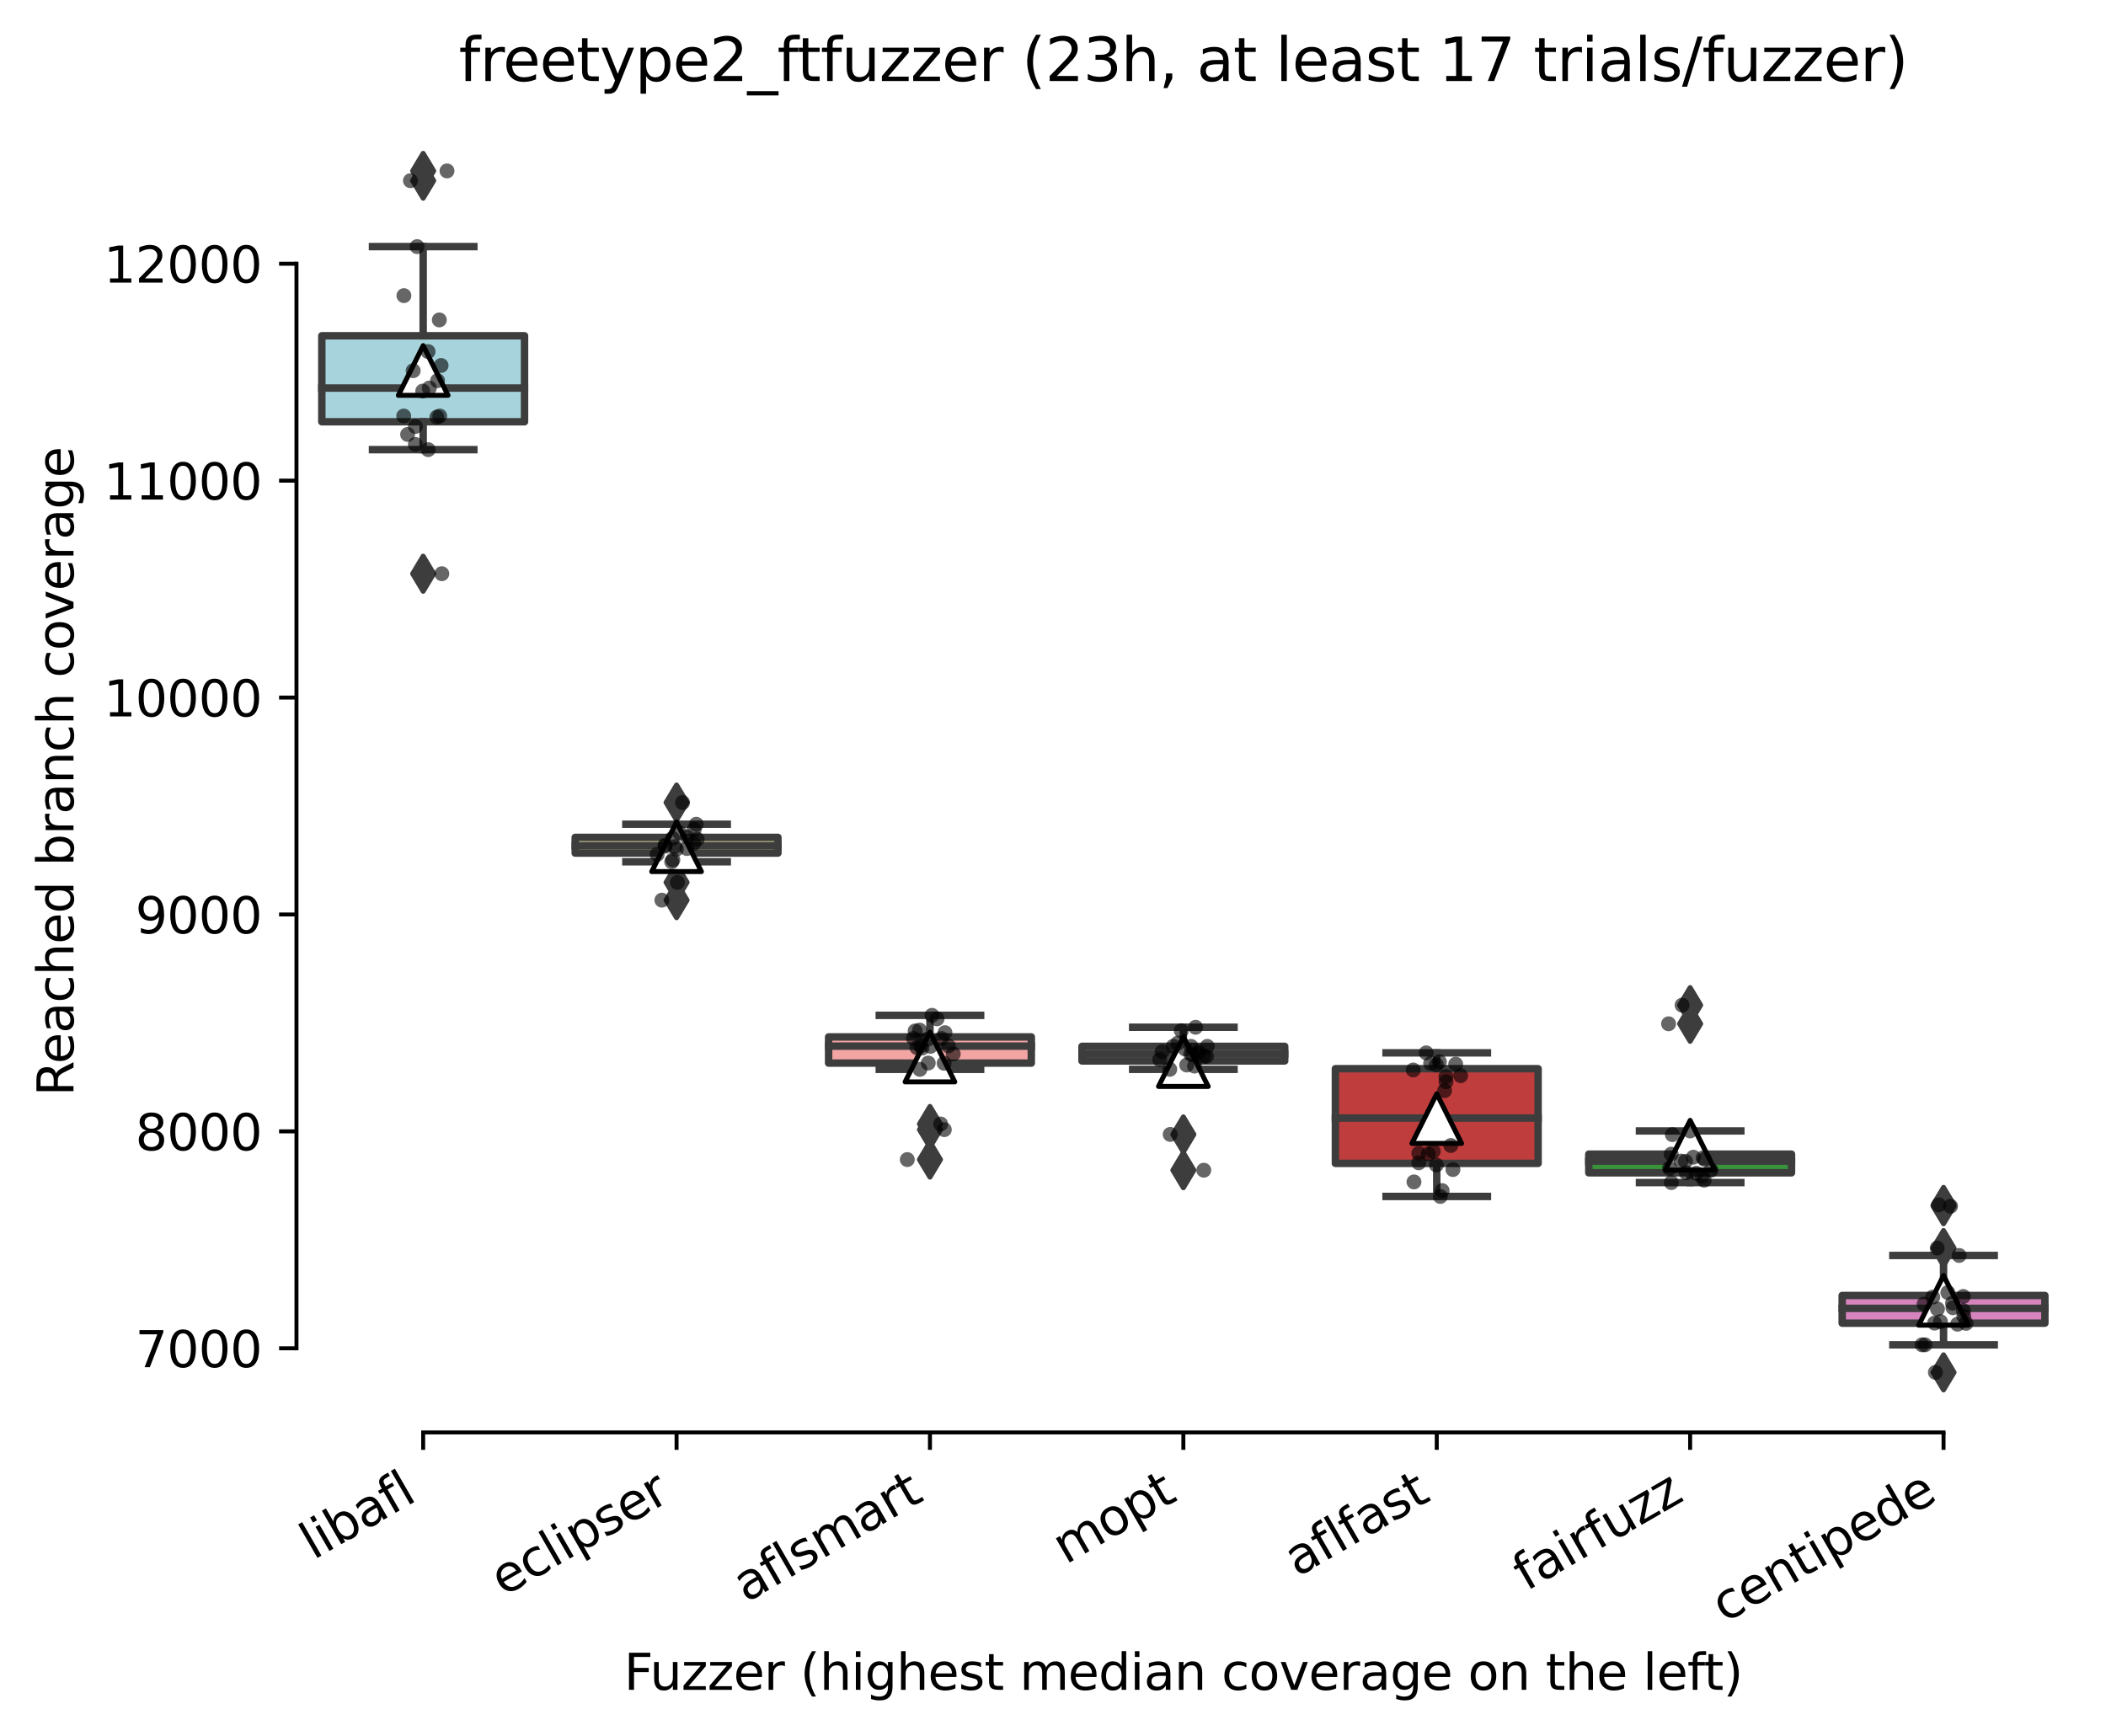 <?xml version="1.0" encoding="utf-8" standalone="no"?>
<!DOCTYPE svg PUBLIC "-//W3C//DTD SVG 1.1//EN"
  "http://www.w3.org/Graphics/SVG/1.1/DTD/svg11.dtd">
<svg xmlns:xlink="http://www.w3.org/1999/xlink" width="424.011pt" height="349.535pt" viewBox="0 0 424.011 349.535" xmlns="http://www.w3.org/2000/svg" version="1.1">
 <defs>
  <style type="text/css">*{stroke-linejoin: round; stroke-linecap: butt}</style>
 </defs>
 <g id="figure_1">
  <g id="patch_1">
   <path d="M 0 349.535 
L 424.011 349.535 
L 424.011 0 
L 0 0 
z
" style="fill: #ffffff"/>
  </g>
  <g id="axes_1">
   <g id="patch_2">
    <path d="M 59.691 288.43 
L 416.811 288.43 
L 416.811 22.318 
L 59.691 22.318 
z
" style="fill: #ffffff"/>
   </g>
   <g id="patch_3">
    <path d="M 64.792 84.925 
L 105.606 84.925 
L 105.606 67.608 
L 64.792 67.608 
L 64.792 84.925 
z
" clip-path="url(#p72fb7c4ae7)" style="fill: #a7d4dc; stroke: #3d3d3d; stroke-width: 1.5; stroke-linejoin: miter"/>
   </g>
   <g id="patch_4">
    <path d="M 115.809 171.774 
L 156.623 171.774 
L 156.623 168.608 
L 115.809 168.608 
L 115.809 171.774 
z
" clip-path="url(#p72fb7c4ae7)" style="fill: #d1d197; stroke: #3d3d3d; stroke-width: 1.5; stroke-linejoin: miter"/>
   </g>
   <g id="patch_5">
    <path d="M 166.827 214.063 
L 207.64 214.063 
L 207.64 208.79 
L 166.827 208.79 
L 166.827 214.063 
z
" clip-path="url(#p72fb7c4ae7)" style="fill: #f2a5a3; stroke: #3d3d3d; stroke-width: 1.5; stroke-linejoin: miter"/>
   </g>
   <g id="patch_6">
    <path d="M 217.844 213.627 
L 258.657 213.627 
L 258.657 210.689 
L 217.844 210.689 
L 217.844 213.627 
z
" clip-path="url(#p72fb7c4ae7)" style="fill: #bea09a; stroke: #3d3d3d; stroke-width: 1.5; stroke-linejoin: miter"/>
   </g>
   <g id="patch_7">
    <path d="M 268.861 234.253 
L 309.675 234.253 
L 309.675 215.188 
L 268.861 215.188 
L 268.861 234.253 
z
" clip-path="url(#p72fb7c4ae7)" style="fill: #c03d3e; stroke: #3d3d3d; stroke-width: 1.5; stroke-linejoin: miter"/>
   </g>
   <g id="patch_8">
    <path d="M 319.878 236.152 
L 360.692 236.152 
L 360.692 232.396 
L 319.878 232.396 
L 319.878 236.152 
z
" clip-path="url(#p72fb7c4ae7)" style="fill: #3a923a; stroke: #3d3d3d; stroke-width: 1.5; stroke-linejoin: miter"/>
   </g>
   <g id="patch_9">
    <path d="M 370.895 266.431 
L 411.709 266.431 
L 411.709 260.851 
L 370.895 260.851 
L 370.895 266.431 
z
" clip-path="url(#p72fb7c4ae7)" style="fill: #d684bd; stroke: #3d3d3d; stroke-width: 1.5; stroke-linejoin: miter"/>
   </g>
   <g id="matplotlib.axis_1">
    <g id="xtick_1">
     <g id="line2d_1">
      <defs>
       <path id="m380cf96ad0" d="M 0 0 
L 0 3.5 
" style="stroke: #000000; stroke-width: 0.8"/>
      </defs>
      <g>
       <use xlink:href="#m380cf96ad0" x="85.199" y="288.43" style="stroke: #000000; stroke-width: 0.8"/>
      </g>
     </g>
     <g id="text_1">
      <!-- libafl -->
      <g transform="translate(63.088 314.176) rotate(-30) scale(0.1 -0.1)">
       <defs>
        <path id="DejaVuSans-6c" d="M 603 4863 
L 1178 4863 
L 1178 0 
L 603 0 
L 603 4863 
z
" transform="scale(0.016)"/>
        <path id="DejaVuSans-69" d="M 603 3500 
L 1178 3500 
L 1178 0 
L 603 0 
L 603 3500 
z
M 603 4863 
L 1178 4863 
L 1178 4134 
L 603 4134 
L 603 4863 
z
" transform="scale(0.016)"/>
        <path id="DejaVuSans-62" d="M 3116 1747 
Q 3116 2381 2855 2742 
Q 2594 3103 2138 3103 
Q 1681 3103 1420 2742 
Q 1159 2381 1159 1747 
Q 1159 1113 1420 752 
Q 1681 391 2138 391 
Q 2594 391 2855 752 
Q 3116 1113 3116 1747 
z
M 1159 2969 
Q 1341 3281 1617 3432 
Q 1894 3584 2278 3584 
Q 2916 3584 3314 3078 
Q 3713 2572 3713 1747 
Q 3713 922 3314 415 
Q 2916 -91 2278 -91 
Q 1894 -91 1617 61 
Q 1341 213 1159 525 
L 1159 0 
L 581 0 
L 581 4863 
L 1159 4863 
L 1159 2969 
z
" transform="scale(0.016)"/>
        <path id="DejaVuSans-61" d="M 2194 1759 
Q 1497 1759 1228 1600 
Q 959 1441 959 1056 
Q 959 750 1161 570 
Q 1363 391 1709 391 
Q 2188 391 2477 730 
Q 2766 1069 2766 1631 
L 2766 1759 
L 2194 1759 
z
M 3341 1997 
L 3341 0 
L 2766 0 
L 2766 531 
Q 2569 213 2275 61 
Q 1981 -91 1556 -91 
Q 1019 -91 701 211 
Q 384 513 384 1019 
Q 384 1609 779 1909 
Q 1175 2209 1959 2209 
L 2766 2209 
L 2766 2266 
Q 2766 2663 2505 2880 
Q 2244 3097 1772 3097 
Q 1472 3097 1187 3025 
Q 903 2953 641 2809 
L 641 3341 
Q 956 3463 1253 3523 
Q 1550 3584 1831 3584 
Q 2591 3584 2966 3190 
Q 3341 2797 3341 1997 
z
" transform="scale(0.016)"/>
        <path id="DejaVuSans-66" d="M 2375 4863 
L 2375 4384 
L 1825 4384 
Q 1516 4384 1395 4259 
Q 1275 4134 1275 3809 
L 1275 3500 
L 2222 3500 
L 2222 3053 
L 1275 3053 
L 1275 0 
L 697 0 
L 697 3053 
L 147 3053 
L 147 3500 
L 697 3500 
L 697 3744 
Q 697 4328 969 4595 
Q 1241 4863 1831 4863 
L 2375 4863 
z
" transform="scale(0.016)"/>
       </defs>
       <use xlink:href="#DejaVuSans-6c"/>
       <use xlink:href="#DejaVuSans-69" x="27.783"/>
       <use xlink:href="#DejaVuSans-62" x="55.566"/>
       <use xlink:href="#DejaVuSans-61" x="119.043"/>
       <use xlink:href="#DejaVuSans-66" x="180.322"/>
       <use xlink:href="#DejaVuSans-6c" x="215.527"/>
      </g>
     </g>
    </g>
    <g id="xtick_2">
     <g id="line2d_2">
      <g>
       <use xlink:href="#m380cf96ad0" x="136.216" y="288.43" style="stroke: #000000; stroke-width: 0.8"/>
      </g>
     </g>
     <g id="text_2">
      <!-- eclipser -->
      <g transform="translate(101.376 321.525) rotate(-30) scale(0.1 -0.1)">
       <defs>
        <path id="DejaVuSans-65" d="M 3597 1894 
L 3597 1613 
L 953 1613 
Q 991 1019 1311 708 
Q 1631 397 2203 397 
Q 2534 397 2845 478 
Q 3156 559 3463 722 
L 3463 178 
Q 3153 47 2828 -22 
Q 2503 -91 2169 -91 
Q 1331 -91 842 396 
Q 353 884 353 1716 
Q 353 2575 817 3079 
Q 1281 3584 2069 3584 
Q 2775 3584 3186 3129 
Q 3597 2675 3597 1894 
z
M 3022 2063 
Q 3016 2534 2758 2815 
Q 2500 3097 2075 3097 
Q 1594 3097 1305 2825 
Q 1016 2553 972 2059 
L 3022 2063 
z
" transform="scale(0.016)"/>
        <path id="DejaVuSans-63" d="M 3122 3366 
L 3122 2828 
Q 2878 2963 2633 3030 
Q 2388 3097 2138 3097 
Q 1578 3097 1268 2742 
Q 959 2388 959 1747 
Q 959 1106 1268 751 
Q 1578 397 2138 397 
Q 2388 397 2633 464 
Q 2878 531 3122 666 
L 3122 134 
Q 2881 22 2623 -34 
Q 2366 -91 2075 -91 
Q 1284 -91 818 406 
Q 353 903 353 1747 
Q 353 2603 823 3093 
Q 1294 3584 2113 3584 
Q 2378 3584 2631 3529 
Q 2884 3475 3122 3366 
z
" transform="scale(0.016)"/>
        <path id="DejaVuSans-70" d="M 1159 525 
L 1159 -1331 
L 581 -1331 
L 581 3500 
L 1159 3500 
L 1159 2969 
Q 1341 3281 1617 3432 
Q 1894 3584 2278 3584 
Q 2916 3584 3314 3078 
Q 3713 2572 3713 1747 
Q 3713 922 3314 415 
Q 2916 -91 2278 -91 
Q 1894 -91 1617 61 
Q 1341 213 1159 525 
z
M 3116 1747 
Q 3116 2381 2855 2742 
Q 2594 3103 2138 3103 
Q 1681 3103 1420 2742 
Q 1159 2381 1159 1747 
Q 1159 1113 1420 752 
Q 1681 391 2138 391 
Q 2594 391 2855 752 
Q 3116 1113 3116 1747 
z
" transform="scale(0.016)"/>
        <path id="DejaVuSans-73" d="M 2834 3397 
L 2834 2853 
Q 2591 2978 2328 3040 
Q 2066 3103 1784 3103 
Q 1356 3103 1142 2972 
Q 928 2841 928 2578 
Q 928 2378 1081 2264 
Q 1234 2150 1697 2047 
L 1894 2003 
Q 2506 1872 2764 1633 
Q 3022 1394 3022 966 
Q 3022 478 2636 193 
Q 2250 -91 1575 -91 
Q 1294 -91 989 -36 
Q 684 19 347 128 
L 347 722 
Q 666 556 975 473 
Q 1284 391 1588 391 
Q 1994 391 2212 530 
Q 2431 669 2431 922 
Q 2431 1156 2273 1281 
Q 2116 1406 1581 1522 
L 1381 1569 
Q 847 1681 609 1914 
Q 372 2147 372 2553 
Q 372 3047 722 3315 
Q 1072 3584 1716 3584 
Q 2034 3584 2315 3537 
Q 2597 3491 2834 3397 
z
" transform="scale(0.016)"/>
        <path id="DejaVuSans-72" d="M 2631 2963 
Q 2534 3019 2420 3045 
Q 2306 3072 2169 3072 
Q 1681 3072 1420 2755 
Q 1159 2438 1159 1844 
L 1159 0 
L 581 0 
L 581 3500 
L 1159 3500 
L 1159 2956 
Q 1341 3275 1631 3429 
Q 1922 3584 2338 3584 
Q 2397 3584 2469 3576 
Q 2541 3569 2628 3553 
L 2631 2963 
z
" transform="scale(0.016)"/>
       </defs>
       <use xlink:href="#DejaVuSans-65"/>
       <use xlink:href="#DejaVuSans-63" x="61.523"/>
       <use xlink:href="#DejaVuSans-6c" x="116.504"/>
       <use xlink:href="#DejaVuSans-69" x="144.287"/>
       <use xlink:href="#DejaVuSans-70" x="172.07"/>
       <use xlink:href="#DejaVuSans-73" x="235.547"/>
       <use xlink:href="#DejaVuSans-65" x="287.646"/>
       <use xlink:href="#DejaVuSans-72" x="349.17"/>
      </g>
     </g>
    </g>
    <g id="xtick_3">
     <g id="line2d_3">
      <g>
       <use xlink:href="#m380cf96ad0" x="187.233" y="288.43" style="stroke: #000000; stroke-width: 0.8"/>
      </g>
     </g>
     <g id="text_3">
      <!-- aflsmart -->
      <g transform="translate(150.222 322.779) rotate(-30) scale(0.1 -0.1)">
       <defs>
        <path id="DejaVuSans-6d" d="M 3328 2828 
Q 3544 3216 3844 3400 
Q 4144 3584 4550 3584 
Q 5097 3584 5394 3201 
Q 5691 2819 5691 2113 
L 5691 0 
L 5113 0 
L 5113 2094 
Q 5113 2597 4934 2840 
Q 4756 3084 4391 3084 
Q 3944 3084 3684 2787 
Q 3425 2491 3425 1978 
L 3425 0 
L 2847 0 
L 2847 2094 
Q 2847 2600 2669 2842 
Q 2491 3084 2119 3084 
Q 1678 3084 1418 2786 
Q 1159 2488 1159 1978 
L 1159 0 
L 581 0 
L 581 3500 
L 1159 3500 
L 1159 2956 
Q 1356 3278 1631 3431 
Q 1906 3584 2284 3584 
Q 2666 3584 2933 3390 
Q 3200 3197 3328 2828 
z
" transform="scale(0.016)"/>
        <path id="DejaVuSans-74" d="M 1172 4494 
L 1172 3500 
L 2356 3500 
L 2356 3053 
L 1172 3053 
L 1172 1153 
Q 1172 725 1289 603 
Q 1406 481 1766 481 
L 2356 481 
L 2356 0 
L 1766 0 
Q 1100 0 847 248 
Q 594 497 594 1153 
L 594 3053 
L 172 3053 
L 172 3500 
L 594 3500 
L 594 4494 
L 1172 4494 
z
" transform="scale(0.016)"/>
       </defs>
       <use xlink:href="#DejaVuSans-61"/>
       <use xlink:href="#DejaVuSans-66" x="61.279"/>
       <use xlink:href="#DejaVuSans-6c" x="96.484"/>
       <use xlink:href="#DejaVuSans-73" x="124.268"/>
       <use xlink:href="#DejaVuSans-6d" x="176.367"/>
       <use xlink:href="#DejaVuSans-61" x="273.779"/>
       <use xlink:href="#DejaVuSans-72" x="335.059"/>
       <use xlink:href="#DejaVuSans-74" x="376.172"/>
      </g>
     </g>
    </g>
    <g id="xtick_4">
     <g id="line2d_4">
      <g>
       <use xlink:href="#m380cf96ad0" x="238.251" y="288.43" style="stroke: #000000; stroke-width: 0.8"/>
      </g>
     </g>
     <g id="text_4">
      <!-- mopt -->
      <g transform="translate(214.583 315.075) rotate(-30) scale(0.1 -0.1)">
       <defs>
        <path id="DejaVuSans-6f" d="M 1959 3097 
Q 1497 3097 1228 2736 
Q 959 2375 959 1747 
Q 959 1119 1226 758 
Q 1494 397 1959 397 
Q 2419 397 2687 759 
Q 2956 1122 2956 1747 
Q 2956 2369 2687 2733 
Q 2419 3097 1959 3097 
z
M 1959 3584 
Q 2709 3584 3137 3096 
Q 3566 2609 3566 1747 
Q 3566 888 3137 398 
Q 2709 -91 1959 -91 
Q 1206 -91 779 398 
Q 353 888 353 1747 
Q 353 2609 779 3096 
Q 1206 3584 1959 3584 
z
" transform="scale(0.016)"/>
       </defs>
       <use xlink:href="#DejaVuSans-6d"/>
       <use xlink:href="#DejaVuSans-6f" x="97.412"/>
       <use xlink:href="#DejaVuSans-70" x="158.594"/>
       <use xlink:href="#DejaVuSans-74" x="222.07"/>
      </g>
     </g>
    </g>
    <g id="xtick_5">
     <g id="line2d_5">
      <g>
       <use xlink:href="#m380cf96ad0" x="289.268" y="288.43" style="stroke: #000000; stroke-width: 0.8"/>
      </g>
     </g>
     <g id="text_5">
      <!-- aflfast -->
      <g transform="translate(261.204 317.613) rotate(-30) scale(0.1 -0.1)">
       <use xlink:href="#DejaVuSans-61"/>
       <use xlink:href="#DejaVuSans-66" x="61.279"/>
       <use xlink:href="#DejaVuSans-6c" x="96.484"/>
       <use xlink:href="#DejaVuSans-66" x="124.268"/>
       <use xlink:href="#DejaVuSans-61" x="159.473"/>
       <use xlink:href="#DejaVuSans-73" x="220.752"/>
       <use xlink:href="#DejaVuSans-74" x="272.852"/>
      </g>
     </g>
    </g>
    <g id="xtick_6">
     <g id="line2d_6">
      <g>
       <use xlink:href="#m380cf96ad0" x="340.285" y="288.43" style="stroke: #000000; stroke-width: 0.8"/>
      </g>
     </g>
     <g id="text_6">
      <!-- fairfuzz -->
      <g transform="translate(307.295 320.457) rotate(-30) scale(0.1 -0.1)">
       <defs>
        <path id="DejaVuSans-75" d="M 544 1381 
L 544 3500 
L 1119 3500 
L 1119 1403 
Q 1119 906 1312 657 
Q 1506 409 1894 409 
Q 2359 409 2629 706 
Q 2900 1003 2900 1516 
L 2900 3500 
L 3475 3500 
L 3475 0 
L 2900 0 
L 2900 538 
Q 2691 219 2414 64 
Q 2138 -91 1772 -91 
Q 1169 -91 856 284 
Q 544 659 544 1381 
z
M 1991 3584 
L 1991 3584 
z
" transform="scale(0.016)"/>
        <path id="DejaVuSans-7a" d="M 353 3500 
L 3084 3500 
L 3084 2975 
L 922 459 
L 3084 459 
L 3084 0 
L 275 0 
L 275 525 
L 2438 3041 
L 353 3041 
L 353 3500 
z
" transform="scale(0.016)"/>
       </defs>
       <use xlink:href="#DejaVuSans-66"/>
       <use xlink:href="#DejaVuSans-61" x="35.205"/>
       <use xlink:href="#DejaVuSans-69" x="96.484"/>
       <use xlink:href="#DejaVuSans-72" x="124.268"/>
       <use xlink:href="#DejaVuSans-66" x="165.381"/>
       <use xlink:href="#DejaVuSans-75" x="200.586"/>
       <use xlink:href="#DejaVuSans-7a" x="263.965"/>
       <use xlink:href="#DejaVuSans-7a" x="316.455"/>
      </g>
     </g>
    </g>
    <g id="xtick_7">
     <g id="line2d_7">
      <g>
       <use xlink:href="#m380cf96ad0" x="391.302" y="288.43" style="stroke: #000000; stroke-width: 0.8"/>
      </g>
     </g>
     <g id="text_7">
      <!-- centipede -->
      <g transform="translate(347.229 326.856) rotate(-30) scale(0.1 -0.1)">
       <defs>
        <path id="DejaVuSans-6e" d="M 3513 2113 
L 3513 0 
L 2938 0 
L 2938 2094 
Q 2938 2591 2744 2837 
Q 2550 3084 2163 3084 
Q 1697 3084 1428 2787 
Q 1159 2491 1159 1978 
L 1159 0 
L 581 0 
L 581 3500 
L 1159 3500 
L 1159 2956 
Q 1366 3272 1645 3428 
Q 1925 3584 2291 3584 
Q 2894 3584 3203 3211 
Q 3513 2838 3513 2113 
z
" transform="scale(0.016)"/>
        <path id="DejaVuSans-64" d="M 2906 2969 
L 2906 4863 
L 3481 4863 
L 3481 0 
L 2906 0 
L 2906 525 
Q 2725 213 2448 61 
Q 2172 -91 1784 -91 
Q 1150 -91 751 415 
Q 353 922 353 1747 
Q 353 2572 751 3078 
Q 1150 3584 1784 3584 
Q 2172 3584 2448 3432 
Q 2725 3281 2906 2969 
z
M 947 1747 
Q 947 1113 1208 752 
Q 1469 391 1925 391 
Q 2381 391 2643 752 
Q 2906 1113 2906 1747 
Q 2906 2381 2643 2742 
Q 2381 3103 1925 3103 
Q 1469 3103 1208 2742 
Q 947 2381 947 1747 
z
" transform="scale(0.016)"/>
       </defs>
       <use xlink:href="#DejaVuSans-63"/>
       <use xlink:href="#DejaVuSans-65" x="54.98"/>
       <use xlink:href="#DejaVuSans-6e" x="116.504"/>
       <use xlink:href="#DejaVuSans-74" x="179.883"/>
       <use xlink:href="#DejaVuSans-69" x="219.092"/>
       <use xlink:href="#DejaVuSans-70" x="246.875"/>
       <use xlink:href="#DejaVuSans-65" x="310.352"/>
       <use xlink:href="#DejaVuSans-64" x="371.875"/>
       <use xlink:href="#DejaVuSans-65" x="435.352"/>
      </g>
     </g>
    </g>
    <g id="text_8">
     <!-- Fuzzer (highest median coverage on the left) -->
     <g transform="translate(125.633 340.255) scale(0.1 -0.1)">
      <defs>
       <path id="DejaVuSans-46" d="M 628 4666 
L 3309 4666 
L 3309 4134 
L 1259 4134 
L 1259 2759 
L 3109 2759 
L 3109 2228 
L 1259 2228 
L 1259 0 
L 628 0 
L 628 4666 
z
" transform="scale(0.016)"/>
       <path id="DejaVuSans-20" transform="scale(0.016)"/>
       <path id="DejaVuSans-28" d="M 1984 4856 
Q 1566 4138 1362 3434 
Q 1159 2731 1159 2009 
Q 1159 1288 1364 580 
Q 1569 -128 1984 -844 
L 1484 -844 
Q 1016 -109 783 600 
Q 550 1309 550 2009 
Q 550 2706 781 3412 
Q 1013 4119 1484 4856 
L 1984 4856 
z
" transform="scale(0.016)"/>
       <path id="DejaVuSans-68" d="M 3513 2113 
L 3513 0 
L 2938 0 
L 2938 2094 
Q 2938 2591 2744 2837 
Q 2550 3084 2163 3084 
Q 1697 3084 1428 2787 
Q 1159 2491 1159 1978 
L 1159 0 
L 581 0 
L 581 4863 
L 1159 4863 
L 1159 2956 
Q 1366 3272 1645 3428 
Q 1925 3584 2291 3584 
Q 2894 3584 3203 3211 
Q 3513 2838 3513 2113 
z
" transform="scale(0.016)"/>
       <path id="DejaVuSans-67" d="M 2906 1791 
Q 2906 2416 2648 2759 
Q 2391 3103 1925 3103 
Q 1463 3103 1205 2759 
Q 947 2416 947 1791 
Q 947 1169 1205 825 
Q 1463 481 1925 481 
Q 2391 481 2648 825 
Q 2906 1169 2906 1791 
z
M 3481 434 
Q 3481 -459 3084 -895 
Q 2688 -1331 1869 -1331 
Q 1566 -1331 1297 -1286 
Q 1028 -1241 775 -1147 
L 775 -588 
Q 1028 -725 1275 -790 
Q 1522 -856 1778 -856 
Q 2344 -856 2625 -561 
Q 2906 -266 2906 331 
L 2906 616 
Q 2728 306 2450 153 
Q 2172 0 1784 0 
Q 1141 0 747 490 
Q 353 981 353 1791 
Q 353 2603 747 3093 
Q 1141 3584 1784 3584 
Q 2172 3584 2450 3431 
Q 2728 3278 2906 2969 
L 2906 3500 
L 3481 3500 
L 3481 434 
z
" transform="scale(0.016)"/>
       <path id="DejaVuSans-76" d="M 191 3500 
L 800 3500 
L 1894 563 
L 2988 3500 
L 3597 3500 
L 2284 0 
L 1503 0 
L 191 3500 
z
" transform="scale(0.016)"/>
       <path id="DejaVuSans-29" d="M 513 4856 
L 1013 4856 
Q 1481 4119 1714 3412 
Q 1947 2706 1947 2009 
Q 1947 1309 1714 600 
Q 1481 -109 1013 -844 
L 513 -844 
Q 928 -128 1133 580 
Q 1338 1288 1338 2009 
Q 1338 2731 1133 3434 
Q 928 4138 513 4856 
z
" transform="scale(0.016)"/>
      </defs>
      <use xlink:href="#DejaVuSans-46"/>
      <use xlink:href="#DejaVuSans-75" x="52.02"/>
      <use xlink:href="#DejaVuSans-7a" x="115.398"/>
      <use xlink:href="#DejaVuSans-7a" x="167.889"/>
      <use xlink:href="#DejaVuSans-65" x="220.379"/>
      <use xlink:href="#DejaVuSans-72" x="281.902"/>
      <use xlink:href="#DejaVuSans-20" x="323.016"/>
      <use xlink:href="#DejaVuSans-28" x="354.803"/>
      <use xlink:href="#DejaVuSans-68" x="393.816"/>
      <use xlink:href="#DejaVuSans-69" x="457.195"/>
      <use xlink:href="#DejaVuSans-67" x="484.979"/>
      <use xlink:href="#DejaVuSans-68" x="548.455"/>
      <use xlink:href="#DejaVuSans-65" x="611.834"/>
      <use xlink:href="#DejaVuSans-73" x="673.357"/>
      <use xlink:href="#DejaVuSans-74" x="725.457"/>
      <use xlink:href="#DejaVuSans-20" x="764.666"/>
      <use xlink:href="#DejaVuSans-6d" x="796.453"/>
      <use xlink:href="#DejaVuSans-65" x="893.865"/>
      <use xlink:href="#DejaVuSans-64" x="955.389"/>
      <use xlink:href="#DejaVuSans-69" x="1018.865"/>
      <use xlink:href="#DejaVuSans-61" x="1046.648"/>
      <use xlink:href="#DejaVuSans-6e" x="1107.928"/>
      <use xlink:href="#DejaVuSans-20" x="1171.307"/>
      <use xlink:href="#DejaVuSans-63" x="1203.094"/>
      <use xlink:href="#DejaVuSans-6f" x="1258.074"/>
      <use xlink:href="#DejaVuSans-76" x="1319.256"/>
      <use xlink:href="#DejaVuSans-65" x="1378.436"/>
      <use xlink:href="#DejaVuSans-72" x="1439.959"/>
      <use xlink:href="#DejaVuSans-61" x="1481.072"/>
      <use xlink:href="#DejaVuSans-67" x="1542.352"/>
      <use xlink:href="#DejaVuSans-65" x="1605.828"/>
      <use xlink:href="#DejaVuSans-20" x="1667.352"/>
      <use xlink:href="#DejaVuSans-6f" x="1699.139"/>
      <use xlink:href="#DejaVuSans-6e" x="1760.32"/>
      <use xlink:href="#DejaVuSans-20" x="1823.699"/>
      <use xlink:href="#DejaVuSans-74" x="1855.486"/>
      <use xlink:href="#DejaVuSans-68" x="1894.695"/>
      <use xlink:href="#DejaVuSans-65" x="1958.074"/>
      <use xlink:href="#DejaVuSans-20" x="2019.598"/>
      <use xlink:href="#DejaVuSans-6c" x="2051.385"/>
      <use xlink:href="#DejaVuSans-65" x="2079.168"/>
      <use xlink:href="#DejaVuSans-66" x="2140.691"/>
      <use xlink:href="#DejaVuSans-74" x="2174.146"/>
      <use xlink:href="#DejaVuSans-29" x="2213.355"/>
     </g>
    </g>
   </g>
   <g id="matplotlib.axis_2">
    <g id="ytick_1">
     <g id="line2d_8">
      <defs>
       <path id="ma3384480d9" d="M 0 0 
L -3.5 0 
" style="stroke: #000000; stroke-width: 0.8"/>
      </defs>
      <g>
       <use xlink:href="#ma3384480d9" x="59.691" y="271.486" style="stroke: #000000; stroke-width: 0.8"/>
      </g>
     </g>
     <g id="text_9">
      <!-- 7000 -->
      <g transform="translate(27.241 275.285) scale(0.1 -0.1)">
       <defs>
        <path id="DejaVuSans-37" d="M 525 4666 
L 3525 4666 
L 3525 4397 
L 1831 0 
L 1172 0 
L 2766 4134 
L 525 4134 
L 525 4666 
z
" transform="scale(0.016)"/>
        <path id="DejaVuSans-30" d="M 2034 4250 
Q 1547 4250 1301 3770 
Q 1056 3291 1056 2328 
Q 1056 1369 1301 889 
Q 1547 409 2034 409 
Q 2525 409 2770 889 
Q 3016 1369 3016 2328 
Q 3016 3291 2770 3770 
Q 2525 4250 2034 4250 
z
M 2034 4750 
Q 2819 4750 3233 4129 
Q 3647 3509 3647 2328 
Q 3647 1150 3233 529 
Q 2819 -91 2034 -91 
Q 1250 -91 836 529 
Q 422 1150 422 2328 
Q 422 3509 836 4129 
Q 1250 4750 2034 4750 
z
" transform="scale(0.016)"/>
       </defs>
       <use xlink:href="#DejaVuSans-37"/>
       <use xlink:href="#DejaVuSans-30" x="63.623"/>
       <use xlink:href="#DejaVuSans-30" x="127.246"/>
       <use xlink:href="#DejaVuSans-30" x="190.869"/>
      </g>
     </g>
    </g>
    <g id="ytick_2">
     <g id="line2d_9">
      <g>
       <use xlink:href="#ma3384480d9" x="59.691" y="227.81" style="stroke: #000000; stroke-width: 0.8"/>
      </g>
     </g>
     <g id="text_10">
      <!-- 8000 -->
      <g transform="translate(27.241 231.61) scale(0.1 -0.1)">
       <defs>
        <path id="DejaVuSans-38" d="M 2034 2216 
Q 1584 2216 1326 1975 
Q 1069 1734 1069 1313 
Q 1069 891 1326 650 
Q 1584 409 2034 409 
Q 2484 409 2743 651 
Q 3003 894 3003 1313 
Q 3003 1734 2745 1975 
Q 2488 2216 2034 2216 
z
M 1403 2484 
Q 997 2584 770 2862 
Q 544 3141 544 3541 
Q 544 4100 942 4425 
Q 1341 4750 2034 4750 
Q 2731 4750 3128 4425 
Q 3525 4100 3525 3541 
Q 3525 3141 3298 2862 
Q 3072 2584 2669 2484 
Q 3125 2378 3379 2068 
Q 3634 1759 3634 1313 
Q 3634 634 3220 271 
Q 2806 -91 2034 -91 
Q 1263 -91 848 271 
Q 434 634 434 1313 
Q 434 1759 690 2068 
Q 947 2378 1403 2484 
z
M 1172 3481 
Q 1172 3119 1398 2916 
Q 1625 2713 2034 2713 
Q 2441 2713 2670 2916 
Q 2900 3119 2900 3481 
Q 2900 3844 2670 4047 
Q 2441 4250 2034 4250 
Q 1625 4250 1398 4047 
Q 1172 3844 1172 3481 
z
" transform="scale(0.016)"/>
       </defs>
       <use xlink:href="#DejaVuSans-38"/>
       <use xlink:href="#DejaVuSans-30" x="63.623"/>
       <use xlink:href="#DejaVuSans-30" x="127.246"/>
       <use xlink:href="#DejaVuSans-30" x="190.869"/>
      </g>
     </g>
    </g>
    <g id="ytick_3">
     <g id="line2d_10">
      <g>
       <use xlink:href="#ma3384480d9" x="59.691" y="184.135" style="stroke: #000000; stroke-width: 0.8"/>
      </g>
     </g>
     <g id="text_11">
      <!-- 9000 -->
      <g transform="translate(27.241 187.934) scale(0.1 -0.1)">
       <defs>
        <path id="DejaVuSans-39" d="M 703 97 
L 703 672 
Q 941 559 1184 500 
Q 1428 441 1663 441 
Q 2288 441 2617 861 
Q 2947 1281 2994 2138 
Q 2813 1869 2534 1725 
Q 2256 1581 1919 1581 
Q 1219 1581 811 2004 
Q 403 2428 403 3163 
Q 403 3881 828 4315 
Q 1253 4750 1959 4750 
Q 2769 4750 3195 4129 
Q 3622 3509 3622 2328 
Q 3622 1225 3098 567 
Q 2575 -91 1691 -91 
Q 1453 -91 1209 -44 
Q 966 3 703 97 
z
M 1959 2075 
Q 2384 2075 2632 2365 
Q 2881 2656 2881 3163 
Q 2881 3666 2632 3958 
Q 2384 4250 1959 4250 
Q 1534 4250 1286 3958 
Q 1038 3666 1038 3163 
Q 1038 2656 1286 2365 
Q 1534 2075 1959 2075 
z
" transform="scale(0.016)"/>
       </defs>
       <use xlink:href="#DejaVuSans-39"/>
       <use xlink:href="#DejaVuSans-30" x="63.623"/>
       <use xlink:href="#DejaVuSans-30" x="127.246"/>
       <use xlink:href="#DejaVuSans-30" x="190.869"/>
      </g>
     </g>
    </g>
    <g id="ytick_4">
     <g id="line2d_11">
      <g>
       <use xlink:href="#ma3384480d9" x="59.691" y="140.459" style="stroke: #000000; stroke-width: 0.8"/>
      </g>
     </g>
     <g id="text_12">
      <!-- 10000 -->
      <g transform="translate(20.878 144.258) scale(0.1 -0.1)">
       <defs>
        <path id="DejaVuSans-31" d="M 794 531 
L 1825 531 
L 1825 4091 
L 703 3866 
L 703 4441 
L 1819 4666 
L 2450 4666 
L 2450 531 
L 3481 531 
L 3481 0 
L 794 0 
L 794 531 
z
" transform="scale(0.016)"/>
       </defs>
       <use xlink:href="#DejaVuSans-31"/>
       <use xlink:href="#DejaVuSans-30" x="63.623"/>
       <use xlink:href="#DejaVuSans-30" x="127.246"/>
       <use xlink:href="#DejaVuSans-30" x="190.869"/>
       <use xlink:href="#DejaVuSans-30" x="254.492"/>
      </g>
     </g>
    </g>
    <g id="ytick_5">
     <g id="line2d_12">
      <g>
       <use xlink:href="#ma3384480d9" x="59.691" y="96.783" style="stroke: #000000; stroke-width: 0.8"/>
      </g>
     </g>
     <g id="text_13">
      <!-- 11000 -->
      <g transform="translate(20.878 100.582) scale(0.1 -0.1)">
       <use xlink:href="#DejaVuSans-31"/>
       <use xlink:href="#DejaVuSans-31" x="63.623"/>
       <use xlink:href="#DejaVuSans-30" x="127.246"/>
       <use xlink:href="#DejaVuSans-30" x="190.869"/>
       <use xlink:href="#DejaVuSans-30" x="254.492"/>
      </g>
     </g>
    </g>
    <g id="ytick_6">
     <g id="line2d_13">
      <g>
       <use xlink:href="#ma3384480d9" x="59.691" y="53.107" style="stroke: #000000; stroke-width: 0.8"/>
      </g>
     </g>
     <g id="text_14">
      <!-- 12000 -->
      <g transform="translate(20.878 56.907) scale(0.1 -0.1)">
       <defs>
        <path id="DejaVuSans-32" d="M 1228 531 
L 3431 531 
L 3431 0 
L 469 0 
L 469 531 
Q 828 903 1448 1529 
Q 2069 2156 2228 2338 
Q 2531 2678 2651 2914 
Q 2772 3150 2772 3378 
Q 2772 3750 2511 3984 
Q 2250 4219 1831 4219 
Q 1534 4219 1204 4116 
Q 875 4013 500 3803 
L 500 4441 
Q 881 4594 1212 4672 
Q 1544 4750 1819 4750 
Q 2544 4750 2975 4387 
Q 3406 4025 3406 3419 
Q 3406 3131 3298 2873 
Q 3191 2616 2906 2266 
Q 2828 2175 2409 1742 
Q 1991 1309 1228 531 
z
" transform="scale(0.016)"/>
       </defs>
       <use xlink:href="#DejaVuSans-31"/>
       <use xlink:href="#DejaVuSans-32" x="63.623"/>
       <use xlink:href="#DejaVuSans-30" x="127.246"/>
       <use xlink:href="#DejaVuSans-30" x="190.869"/>
       <use xlink:href="#DejaVuSans-30" x="254.492"/>
      </g>
     </g>
    </g>
    <g id="text_15">
     <!-- Reached branch coverage -->
     <g transform="translate(14.798 220.706) rotate(-90) scale(0.1 -0.1)">
      <defs>
       <path id="DejaVuSans-52" d="M 2841 2188 
Q 3044 2119 3236 1894 
Q 3428 1669 3622 1275 
L 4263 0 
L 3584 0 
L 2988 1197 
Q 2756 1666 2539 1819 
Q 2322 1972 1947 1972 
L 1259 1972 
L 1259 0 
L 628 0 
L 628 4666 
L 2053 4666 
Q 2853 4666 3247 4331 
Q 3641 3997 3641 3322 
Q 3641 2881 3436 2590 
Q 3231 2300 2841 2188 
z
M 1259 4147 
L 1259 2491 
L 2053 2491 
Q 2509 2491 2742 2702 
Q 2975 2913 2975 3322 
Q 2975 3731 2742 3939 
Q 2509 4147 2053 4147 
L 1259 4147 
z
" transform="scale(0.016)"/>
      </defs>
      <use xlink:href="#DejaVuSans-52"/>
      <use xlink:href="#DejaVuSans-65" x="64.982"/>
      <use xlink:href="#DejaVuSans-61" x="126.506"/>
      <use xlink:href="#DejaVuSans-63" x="187.785"/>
      <use xlink:href="#DejaVuSans-68" x="242.766"/>
      <use xlink:href="#DejaVuSans-65" x="306.145"/>
      <use xlink:href="#DejaVuSans-64" x="367.668"/>
      <use xlink:href="#DejaVuSans-20" x="431.145"/>
      <use xlink:href="#DejaVuSans-62" x="462.932"/>
      <use xlink:href="#DejaVuSans-72" x="526.408"/>
      <use xlink:href="#DejaVuSans-61" x="567.521"/>
      <use xlink:href="#DejaVuSans-6e" x="628.801"/>
      <use xlink:href="#DejaVuSans-63" x="692.18"/>
      <use xlink:href="#DejaVuSans-68" x="747.16"/>
      <use xlink:href="#DejaVuSans-20" x="810.539"/>
      <use xlink:href="#DejaVuSans-63" x="842.326"/>
      <use xlink:href="#DejaVuSans-6f" x="897.307"/>
      <use xlink:href="#DejaVuSans-76" x="958.488"/>
      <use xlink:href="#DejaVuSans-65" x="1017.668"/>
      <use xlink:href="#DejaVuSans-72" x="1079.191"/>
      <use xlink:href="#DejaVuSans-61" x="1120.305"/>
      <use xlink:href="#DejaVuSans-67" x="1181.584"/>
      <use xlink:href="#DejaVuSans-65" x="1245.061"/>
     </g>
    </g>
   </g>
   <g id="line2d_14">
    <path d="M 85.199 84.925 
L 85.199 90.537 
" clip-path="url(#p72fb7c4ae7)" style="fill: none; stroke: #3d3d3d; stroke-width: 1.5; stroke-linecap: square"/>
   </g>
   <g id="line2d_15">
    <path d="M 85.199 67.608 
L 85.199 49.657 
" clip-path="url(#p72fb7c4ae7)" style="fill: none; stroke: #3d3d3d; stroke-width: 1.5; stroke-linecap: square"/>
   </g>
   <g id="line2d_16">
    <path d="M 74.996 90.537 
L 95.403 90.537 
" clip-path="url(#p72fb7c4ae7)" style="fill: none; stroke: #3d3d3d; stroke-width: 1.5; stroke-linecap: square"/>
   </g>
   <g id="line2d_17">
    <path d="M 74.996 49.657 
L 95.403 49.657 
" clip-path="url(#p72fb7c4ae7)" style="fill: none; stroke: #3d3d3d; stroke-width: 1.5; stroke-linecap: square"/>
   </g>
   <g id="line2d_18">
    <defs>
     <path id="mc79370a22c" d="M -0 3.536 
L 2.121 0 
L -0 -3.536 
L -2.121 -0 
z
" style="stroke: #3d3d3d; stroke-linejoin: miter"/>
    </defs>
    <g clip-path="url(#p72fb7c4ae7)">
     <use xlink:href="#mc79370a22c" x="85.199" y="115.52" style="fill: #3d3d3d; stroke: #3d3d3d; stroke-linejoin: miter"/>
     <use xlink:href="#mc79370a22c" x="85.199" y="36.38" style="fill: #3d3d3d; stroke: #3d3d3d; stroke-linejoin: miter"/>
     <use xlink:href="#mc79370a22c" x="85.199" y="34.414" style="fill: #3d3d3d; stroke: #3d3d3d; stroke-linejoin: miter"/>
    </g>
   </g>
   <g id="line2d_19">
    <path d="M 136.216 171.774 
L 136.216 173.521 
" clip-path="url(#p72fb7c4ae7)" style="fill: none; stroke: #3d3d3d; stroke-width: 1.5; stroke-linecap: square"/>
   </g>
   <g id="line2d_20">
    <path d="M 136.216 168.608 
L 136.216 165.965 
" clip-path="url(#p72fb7c4ae7)" style="fill: none; stroke: #3d3d3d; stroke-width: 1.5; stroke-linecap: square"/>
   </g>
   <g id="line2d_21">
    <path d="M 126.013 173.521 
L 146.42 173.521 
" clip-path="url(#p72fb7c4ae7)" style="fill: none; stroke: #3d3d3d; stroke-width: 1.5; stroke-linecap: square"/>
   </g>
   <g id="line2d_22">
    <path d="M 126.013 165.965 
L 146.42 165.965 
" clip-path="url(#p72fb7c4ae7)" style="fill: none; stroke: #3d3d3d; stroke-width: 1.5; stroke-linecap: square"/>
   </g>
   <g id="line2d_23">
    <g clip-path="url(#p72fb7c4ae7)">
     <use xlink:href="#mc79370a22c" x="136.216" y="181.252" style="fill: #3d3d3d; stroke: #3d3d3d; stroke-linejoin: miter"/>
     <use xlink:href="#mc79370a22c" x="136.216" y="177.671" style="fill: #3d3d3d; stroke: #3d3d3d; stroke-linejoin: miter"/>
     <use xlink:href="#mc79370a22c" x="136.216" y="161.598" style="fill: #3d3d3d; stroke: #3d3d3d; stroke-linejoin: miter"/>
    </g>
   </g>
   <g id="line2d_24">
    <path d="M 187.233 214.063 
L 187.233 215.319 
" clip-path="url(#p72fb7c4ae7)" style="fill: none; stroke: #3d3d3d; stroke-width: 1.5; stroke-linecap: square"/>
   </g>
   <g id="line2d_25">
    <path d="M 187.233 208.79 
L 187.233 204.444 
" clip-path="url(#p72fb7c4ae7)" style="fill: none; stroke: #3d3d3d; stroke-width: 1.5; stroke-linecap: square"/>
   </g>
   <g id="line2d_26">
    <path d="M 177.03 215.319 
L 197.437 215.319 
" clip-path="url(#p72fb7c4ae7)" style="fill: none; stroke: #3d3d3d; stroke-width: 1.5; stroke-linecap: square"/>
   </g>
   <g id="line2d_27">
    <path d="M 177.03 204.444 
L 197.437 204.444 
" clip-path="url(#p72fb7c4ae7)" style="fill: none; stroke: #3d3d3d; stroke-width: 1.5; stroke-linecap: square"/>
   </g>
   <g id="line2d_28">
    <g clip-path="url(#p72fb7c4ae7)">
     <use xlink:href="#mc79370a22c" x="187.233" y="226.325" style="fill: #3d3d3d; stroke: #3d3d3d; stroke-linejoin: miter"/>
     <use xlink:href="#mc79370a22c" x="187.233" y="227.461" style="fill: #3d3d3d; stroke: #3d3d3d; stroke-linejoin: miter"/>
     <use xlink:href="#mc79370a22c" x="187.233" y="233.488" style="fill: #3d3d3d; stroke: #3d3d3d; stroke-linejoin: miter"/>
    </g>
   </g>
   <g id="line2d_29">
    <path d="M 238.251 213.627 
L 238.251 215.319 
" clip-path="url(#p72fb7c4ae7)" style="fill: none; stroke: #3d3d3d; stroke-width: 1.5; stroke-linecap: square"/>
   </g>
   <g id="line2d_30">
    <path d="M 238.251 210.689 
L 238.251 206.846 
" clip-path="url(#p72fb7c4ae7)" style="fill: none; stroke: #3d3d3d; stroke-width: 1.5; stroke-linecap: square"/>
   </g>
   <g id="line2d_31">
    <path d="M 228.047 215.319 
L 248.454 215.319 
" clip-path="url(#p72fb7c4ae7)" style="fill: none; stroke: #3d3d3d; stroke-width: 1.5; stroke-linecap: square"/>
   </g>
   <g id="line2d_32">
    <path d="M 228.047 206.846 
L 248.454 206.846 
" clip-path="url(#p72fb7c4ae7)" style="fill: none; stroke: #3d3d3d; stroke-width: 1.5; stroke-linecap: square"/>
   </g>
   <g id="line2d_33">
    <g clip-path="url(#p72fb7c4ae7)">
     <use xlink:href="#mc79370a22c" x="238.251" y="235.628" style="fill: #3d3d3d; stroke: #3d3d3d; stroke-linejoin: miter"/>
     <use xlink:href="#mc79370a22c" x="238.251" y="228.422" style="fill: #3d3d3d; stroke: #3d3d3d; stroke-linejoin: miter"/>
    </g>
   </g>
   <g id="line2d_34">
    <path d="M 289.268 234.253 
L 289.268 240.913 
" clip-path="url(#p72fb7c4ae7)" style="fill: none; stroke: #3d3d3d; stroke-width: 1.5; stroke-linecap: square"/>
   </g>
   <g id="line2d_35">
    <path d="M 289.268 215.188 
L 289.268 212 
" clip-path="url(#p72fb7c4ae7)" style="fill: none; stroke: #3d3d3d; stroke-width: 1.5; stroke-linecap: square"/>
   </g>
   <g id="line2d_36">
    <path d="M 279.064 240.913 
L 299.471 240.913 
" clip-path="url(#p72fb7c4ae7)" style="fill: none; stroke: #3d3d3d; stroke-width: 1.5; stroke-linecap: square"/>
   </g>
   <g id="line2d_37">
    <path d="M 279.064 212 
L 299.471 212 
" clip-path="url(#p72fb7c4ae7)" style="fill: none; stroke: #3d3d3d; stroke-width: 1.5; stroke-linecap: square"/>
   </g>
   <g id="line2d_38"/>
   <g id="line2d_39">
    <path d="M 340.285 236.152 
L 340.285 238.118 
" clip-path="url(#p72fb7c4ae7)" style="fill: none; stroke: #3d3d3d; stroke-width: 1.5; stroke-linecap: square"/>
   </g>
   <g id="line2d_40">
    <path d="M 340.285 232.396 
L 340.285 227.723 
" clip-path="url(#p72fb7c4ae7)" style="fill: none; stroke: #3d3d3d; stroke-width: 1.5; stroke-linecap: square"/>
   </g>
   <g id="line2d_41">
    <path d="M 330.081 238.118 
L 350.488 238.118 
" clip-path="url(#p72fb7c4ae7)" style="fill: none; stroke: #3d3d3d; stroke-width: 1.5; stroke-linecap: square"/>
   </g>
   <g id="line2d_42">
    <path d="M 330.081 227.723 
L 350.488 227.723 
" clip-path="url(#p72fb7c4ae7)" style="fill: none; stroke: #3d3d3d; stroke-width: 1.5; stroke-linecap: square"/>
   </g>
   <g id="line2d_43">
    <g clip-path="url(#p72fb7c4ae7)">
     <use xlink:href="#mc79370a22c" x="340.285" y="206.147" style="fill: #3d3d3d; stroke: #3d3d3d; stroke-linejoin: miter"/>
     <use xlink:href="#mc79370a22c" x="340.285" y="202.391" style="fill: #3d3d3d; stroke: #3d3d3d; stroke-linejoin: miter"/>
    </g>
   </g>
   <g id="line2d_44">
    <path d="M 391.302 266.431 
L 391.302 270.787 
" clip-path="url(#p72fb7c4ae7)" style="fill: none; stroke: #3d3d3d; stroke-width: 1.5; stroke-linecap: square"/>
   </g>
   <g id="line2d_45">
    <path d="M 391.302 260.851 
L 391.302 252.793 
" clip-path="url(#p72fb7c4ae7)" style="fill: none; stroke: #3d3d3d; stroke-width: 1.5; stroke-linecap: square"/>
   </g>
   <g id="line2d_46">
    <path d="M 381.099 270.787 
L 401.505 270.787 
" clip-path="url(#p72fb7c4ae7)" style="fill: none; stroke: #3d3d3d; stroke-width: 1.5; stroke-linecap: square"/>
   </g>
   <g id="line2d_47">
    <path d="M 381.099 252.793 
L 401.505 252.793 
" clip-path="url(#p72fb7c4ae7)" style="fill: none; stroke: #3d3d3d; stroke-width: 1.5; stroke-linecap: square"/>
   </g>
   <g id="line2d_48">
    <g clip-path="url(#p72fb7c4ae7)">
     <use xlink:href="#mc79370a22c" x="391.302" y="276.334" style="fill: #3d3d3d; stroke: #3d3d3d; stroke-linejoin: miter"/>
     <use xlink:href="#mc79370a22c" x="391.302" y="242.878" style="fill: #3d3d3d; stroke: #3d3d3d; stroke-linejoin: miter"/>
     <use xlink:href="#mc79370a22c" x="391.302" y="242.616" style="fill: #3d3d3d; stroke: #3d3d3d; stroke-linejoin: miter"/>
     <use xlink:href="#mc79370a22c" x="391.302" y="251.308" style="fill: #3d3d3d; stroke: #3d3d3d; stroke-linejoin: miter"/>
    </g>
   </g>
   <g id="line2d_49">
    <path d="M 64.792 78.134 
L 105.606 78.134 
" clip-path="url(#p72fb7c4ae7)" style="fill: none; stroke: #3d3d3d; stroke-width: 1.5; stroke-linecap: square"/>
   </g>
   <g id="line2d_50">
    <defs>
     <path id="m090e9826e8" d="M 0 -5 
L -5 5 
L 5 5 
z
" style="stroke: #000000; stroke-linejoin: miter"/>
    </defs>
    <g clip-path="url(#p72fb7c4ae7)">
     <use xlink:href="#m090e9826e8" x="85.199" y="74.598" style="fill: #ffffff; stroke: #000000; stroke-linejoin: miter"/>
    </g>
   </g>
   <g id="line2d_51">
    <path d="M 115.809 170.289 
L 156.623 170.289 
" clip-path="url(#p72fb7c4ae7)" style="fill: none; stroke: #3d3d3d; stroke-width: 1.5; stroke-linecap: square"/>
   </g>
   <g id="line2d_52">
    <g clip-path="url(#p72fb7c4ae7)">
     <use xlink:href="#m090e9826e8" x="136.216" y="170.498" style="fill: #ffffff; stroke: #000000; stroke-linejoin: miter"/>
    </g>
   </g>
   <g id="line2d_53">
    <path d="M 166.827 210.646 
L 207.64 210.646 
" clip-path="url(#p72fb7c4ae7)" style="fill: none; stroke: #3d3d3d; stroke-width: 1.5; stroke-linecap: square"/>
   </g>
   <g id="line2d_54">
    <g clip-path="url(#p72fb7c4ae7)">
     <use xlink:href="#m090e9826e8" x="187.233" y="212.84" style="fill: #ffffff; stroke: #000000; stroke-linejoin: miter"/>
    </g>
   </g>
   <g id="line2d_55">
    <path d="M 217.844 212.196 
L 258.657 212.196 
" clip-path="url(#p72fb7c4ae7)" style="fill: none; stroke: #3d3d3d; stroke-width: 1.5; stroke-linecap: square"/>
   </g>
   <g id="line2d_56">
    <g clip-path="url(#p72fb7c4ae7)">
     <use xlink:href="#m090e9826e8" x="238.251" y="213.762" style="fill: #ffffff; stroke: #000000; stroke-linejoin: miter"/>
    </g>
   </g>
   <g id="line2d_57">
    <path d="M 268.861 225.124 
L 309.675 225.124 
" clip-path="url(#p72fb7c4ae7)" style="fill: none; stroke: #3d3d3d; stroke-width: 1.5; stroke-linecap: square"/>
   </g>
   <g id="line2d_58">
    <g clip-path="url(#p72fb7c4ae7)">
     <use xlink:href="#m090e9826e8" x="289.268" y="225.233" style="fill: #ffffff; stroke: #000000; stroke-linejoin: miter"/>
    </g>
   </g>
   <g id="line2d_59">
    <path d="M 319.878 233.794 
L 360.692 233.794 
" clip-path="url(#p72fb7c4ae7)" style="fill: none; stroke: #3d3d3d; stroke-width: 1.5; stroke-linecap: square"/>
   </g>
   <g id="line2d_60">
    <g clip-path="url(#p72fb7c4ae7)">
     <use xlink:href="#m090e9826e8" x="340.285" y="230.6" style="fill: #ffffff; stroke: #000000; stroke-linejoin: miter"/>
    </g>
   </g>
   <g id="line2d_61">
    <path d="M 370.895 263.45 
L 411.709 263.45 
" clip-path="url(#p72fb7c4ae7)" style="fill: none; stroke: #3d3d3d; stroke-width: 1.5; stroke-linecap: square"/>
   </g>
   <g id="line2d_62">
    <g clip-path="url(#p72fb7c4ae7)">
     <use xlink:href="#m090e9826e8" x="391.302" y="261.825" style="fill: #ffffff; stroke: #000000; stroke-linejoin: miter"/>
    </g>
   </g>
   <g id="patch_10">
    <path d="M 59.691 271.486 
L 59.691 53.107 
" style="fill: none; stroke: #000000; stroke-width: 0.8; stroke-linejoin: miter; stroke-linecap: square"/>
   </g>
   <g id="patch_11">
    <path d="M 85.199 288.43 
L 391.302 288.43 
" style="fill: none; stroke: #000000; stroke-width: 0.8; stroke-linejoin: miter; stroke-linecap: square"/>
   </g>
   <g id="PathCollection_1">
    <defs>
     <path id="m75028cbd42" d="M 0 1.5 
C 0.398 1.5 0.779 1.342 1.061 1.061 
C 1.342 0.779 1.5 0.398 1.5 0 
C 1.5 -0.398 1.342 -0.779 1.061 -1.061 
C 0.779 -1.342 0.398 -1.5 0 -1.5 
C -0.398 -1.5 -0.779 -1.342 -1.061 -1.061 
C -1.342 -0.779 -1.5 -0.398 -1.5 0 
C -1.5 0.398 -1.342 0.779 -1.061 1.061 
C -0.779 1.342 -0.398 1.5 0 1.5 
z
"/>
    </defs>
    <g clip-path="url(#p72fb7c4ae7)">
     <use xlink:href="#m75028cbd42" x="88.955" y="115.52" style="fill-opacity: 0.6"/>
     <use xlink:href="#m75028cbd42" x="83.628" y="89.489" style="fill-opacity: 0.6"/>
     <use xlink:href="#m75028cbd42" x="88.535" y="83.768" style="fill-opacity: 0.6"/>
     <use xlink:href="#m75028cbd42" x="88.45" y="64.419" style="fill-opacity: 0.6"/>
     <use xlink:href="#m75028cbd42" x="81.322" y="59.528" style="fill-opacity: 0.6"/>
     <use xlink:href="#m75028cbd42" x="83.188" y="74.639" style="fill-opacity: 0.6"/>
     <use xlink:href="#m75028cbd42" x="86.212" y="90.537" style="fill-opacity: 0.6"/>
     <use xlink:href="#m75028cbd42" x="86.185" y="70.796" style="fill-opacity: 0.6"/>
     <use xlink:href="#m75028cbd42" x="82.636" y="36.38" style="fill-opacity: 0.6"/>
     <use xlink:href="#m75028cbd42" x="87.956" y="83.986" style="fill-opacity: 0.6"/>
     <use xlink:href="#m75028cbd42" x="83.639" y="85.864" style="fill-opacity: 0.6"/>
     <use xlink:href="#m75028cbd42" x="82.068" y="87.48" style="fill-opacity: 0.6"/>
     <use xlink:href="#m75028cbd42" x="81.279" y="83.768" style="fill-opacity: 0.6"/>
     <use xlink:href="#m75028cbd42" x="83.982" y="49.657" style="fill-opacity: 0.6"/>
     <use xlink:href="#m75028cbd42" x="85.113" y="78.745" style="fill-opacity: 0.6"/>
     <use xlink:href="#m75028cbd42" x="86.434" y="78.134" style="fill-opacity: 0.6"/>
     <use xlink:href="#m75028cbd42" x="88.092" y="76.649" style="fill-opacity: 0.6"/>
     <use xlink:href="#m75028cbd42" x="88.808" y="73.591" style="fill-opacity: 0.6"/>
     <use xlink:href="#m75028cbd42" x="89.999" y="34.414" style="fill-opacity: 0.6"/>
    </g>
   </g>
   <g id="PathCollection_2">
    <g clip-path="url(#p72fb7c4ae7)">
     <use xlink:href="#m75028cbd42" x="135.237" y="173.521" style="fill-opacity: 0.6"/>
     <use xlink:href="#m75028cbd42" x="140.36" y="168.979" style="fill-opacity: 0.6"/>
     <use xlink:href="#m75028cbd42" x="136.192" y="170.988" style="fill-opacity: 0.6"/>
     <use xlink:href="#m75028cbd42" x="139.638" y="169.853" style="fill-opacity: 0.6"/>
     <use xlink:href="#m75028cbd42" x="133.259" y="181.252" style="fill-opacity: 0.6"/>
     <use xlink:href="#m75028cbd42" x="135.475" y="173.128" style="fill-opacity: 0.6"/>
     <use xlink:href="#m75028cbd42" x="139.761" y="167.014" style="fill-opacity: 0.6"/>
     <use xlink:href="#m75028cbd42" x="133.879" y="170.202" style="fill-opacity: 0.6"/>
     <use xlink:href="#m75028cbd42" x="136.39" y="177.671" style="fill-opacity: 0.6"/>
     <use xlink:href="#m75028cbd42" x="140.188" y="165.965" style="fill-opacity: 0.6"/>
     <use xlink:href="#m75028cbd42" x="135.39" y="168.804" style="fill-opacity: 0.6"/>
     <use xlink:href="#m75028cbd42" x="135.854" y="170.464" style="fill-opacity: 0.6"/>
     <use xlink:href="#m75028cbd42" x="137.426" y="161.598" style="fill-opacity: 0.6"/>
     <use xlink:href="#m75028cbd42" x="138.3" y="170.857" style="fill-opacity: 0.6"/>
     <use xlink:href="#m75028cbd42" x="133.933" y="170.377" style="fill-opacity: 0.6"/>
     <use xlink:href="#m75028cbd42" x="132.308" y="172.036" style="fill-opacity: 0.6"/>
     <use xlink:href="#m75028cbd42" x="136.841" y="167.713" style="fill-opacity: 0.6"/>
     <use xlink:href="#m75028cbd42" x="138.354" y="168.542" style="fill-opacity: 0.6"/>
    </g>
   </g>
   <g id="PathCollection_3">
    <g clip-path="url(#p72fb7c4ae7)">
     <use xlink:href="#m75028cbd42" x="191.923" y="212.218" style="fill-opacity: 0.6"/>
     <use xlink:href="#m75028cbd42" x="185.147" y="207.414" style="fill-opacity: 0.6"/>
     <use xlink:href="#m75028cbd42" x="184.621" y="210.952" style="fill-opacity: 0.6"/>
     <use xlink:href="#m75028cbd42" x="185.367" y="210.602" style="fill-opacity: 0.6"/>
     <use xlink:href="#m75028cbd42" x="186.787" y="209.248" style="fill-opacity: 0.6"/>
     <use xlink:href="#m75028cbd42" x="183.917" y="209.073" style="fill-opacity: 0.6"/>
     <use xlink:href="#m75028cbd42" x="189.395" y="226.325" style="fill-opacity: 0.6"/>
     <use xlink:href="#m75028cbd42" x="186.885" y="214.053" style="fill-opacity: 0.6"/>
     <use xlink:href="#m75028cbd42" x="190.256" y="207.938" style="fill-opacity: 0.6"/>
     <use xlink:href="#m75028cbd42" x="185.2" y="215.319" style="fill-opacity: 0.6"/>
     <use xlink:href="#m75028cbd42" x="187.343" y="210.689" style="fill-opacity: 0.6"/>
     <use xlink:href="#m75028cbd42" x="190.949" y="210.602" style="fill-opacity: 0.6"/>
     <use xlink:href="#m75028cbd42" x="187.638" y="204.444" style="fill-opacity: 0.6"/>
     <use xlink:href="#m75028cbd42" x="189.549" y="209.117" style="fill-opacity: 0.6"/>
     <use xlink:href="#m75028cbd42" x="184.246" y="207.588" style="fill-opacity: 0.6"/>
     <use xlink:href="#m75028cbd42" x="185.621" y="211.039" style="fill-opacity: 0.6"/>
     <use xlink:href="#m75028cbd42" x="190.088" y="214.096" style="fill-opacity: 0.6"/>
     <use xlink:href="#m75028cbd42" x="190.124" y="227.461" style="fill-opacity: 0.6"/>
     <use xlink:href="#m75028cbd42" x="188.659" y="205.143" style="fill-opacity: 0.6"/>
     <use xlink:href="#m75028cbd42" x="182.671" y="233.488" style="fill-opacity: 0.6"/>
    </g>
   </g>
   <g id="PathCollection_4">
    <g clip-path="url(#p72fb7c4ae7)">
     <use xlink:href="#m75028cbd42" x="237.135" y="210.034" style="fill-opacity: 0.6"/>
     <use xlink:href="#m75028cbd42" x="233.962" y="211.781" style="fill-opacity: 0.6"/>
     <use xlink:href="#m75028cbd42" x="240.719" y="206.846" style="fill-opacity: 0.6"/>
     <use xlink:href="#m75028cbd42" x="241.305" y="211.781" style="fill-opacity: 0.6"/>
     <use xlink:href="#m75028cbd42" x="236.203" y="210.689" style="fill-opacity: 0.6"/>
     <use xlink:href="#m75028cbd42" x="242.355" y="212.655" style="fill-opacity: 0.6"/>
     <use xlink:href="#m75028cbd42" x="235.515" y="215.319" style="fill-opacity: 0.6"/>
     <use xlink:href="#m75028cbd42" x="240.142" y="212.393" style="fill-opacity: 0.6"/>
     <use xlink:href="#m75028cbd42" x="242.91" y="212.699" style="fill-opacity: 0.6"/>
     <use xlink:href="#m75028cbd42" x="237.836" y="207.545" style="fill-opacity: 0.6"/>
     <use xlink:href="#m75028cbd42" x="239.792" y="210.689" style="fill-opacity: 0.6"/>
     <use xlink:href="#m75028cbd42" x="233.483" y="213.354" style="fill-opacity: 0.6"/>
     <use xlink:href="#m75028cbd42" x="238.587" y="211.214" style="fill-opacity: 0.6"/>
     <use xlink:href="#m75028cbd42" x="242.365" y="235.628" style="fill-opacity: 0.6"/>
     <use xlink:href="#m75028cbd42" x="240.494" y="214.664" style="fill-opacity: 0.6"/>
     <use xlink:href="#m75028cbd42" x="241.107" y="212.131" style="fill-opacity: 0.6"/>
     <use xlink:href="#m75028cbd42" x="243.076" y="210.689" style="fill-opacity: 0.6"/>
     <use xlink:href="#m75028cbd42" x="239.737" y="212.262" style="fill-opacity: 0.6"/>
     <use xlink:href="#m75028cbd42" x="238.925" y="214.446" style="fill-opacity: 0.6"/>
     <use xlink:href="#m75028cbd42" x="235.6" y="228.422" style="fill-opacity: 0.6"/>
    </g>
   </g>
   <g id="PathCollection_5">
    <g clip-path="url(#p72fb7c4ae7)">
     <use xlink:href="#m75028cbd42" x="289.986" y="240.913" style="fill-opacity: 0.6"/>
     <use xlink:href="#m75028cbd42" x="285.643" y="234.143" style="fill-opacity: 0.6"/>
     <use xlink:href="#m75028cbd42" x="291.111" y="216.76" style="fill-opacity: 0.6"/>
     <use xlink:href="#m75028cbd42" x="284.535" y="215.45" style="fill-opacity: 0.6"/>
     <use xlink:href="#m75028cbd42" x="291.141" y="217.809" style="fill-opacity: 0.6"/>
     <use xlink:href="#m75028cbd42" x="287.569" y="232.353" style="fill-opacity: 0.6"/>
     <use xlink:href="#m75028cbd42" x="288.564" y="231.829" style="fill-opacity: 0.6"/>
     <use xlink:href="#m75028cbd42" x="290.845" y="219.599" style="fill-opacity: 0.6"/>
     <use xlink:href="#m75028cbd42" x="292.102" y="230.649" style="fill-opacity: 0.6"/>
     <use xlink:href="#m75028cbd42" x="292.53" y="235.497" style="fill-opacity: 0.6"/>
     <use xlink:href="#m75028cbd42" x="285.644" y="232.222" style="fill-opacity: 0.6"/>
     <use xlink:href="#m75028cbd42" x="294.08" y="216.586" style="fill-opacity: 0.6"/>
     <use xlink:href="#m75028cbd42" x="290.35" y="239.734" style="fill-opacity: 0.6"/>
     <use xlink:href="#m75028cbd42" x="289.194" y="234.58" style="fill-opacity: 0.6"/>
     <use xlink:href="#m75028cbd42" x="284.681" y="237.987" style="fill-opacity: 0.6"/>
     <use xlink:href="#m75028cbd42" x="289.792" y="213.79" style="fill-opacity: 0.6"/>
     <use xlink:href="#m75028cbd42" x="288.039" y="214.096" style="fill-opacity: 0.6"/>
     <use xlink:href="#m75028cbd42" x="293.083" y="214.271" style="fill-opacity: 0.6"/>
     <use xlink:href="#m75028cbd42" x="287.147" y="212" style="fill-opacity: 0.6"/>
     <use xlink:href="#m75028cbd42" x="289.183" y="214.402" style="fill-opacity: 0.6"/>
    </g>
   </g>
   <g id="PathCollection_6">
    <g clip-path="url(#p72fb7c4ae7)">
     <use xlink:href="#m75028cbd42" x="335.943" y="206.147" style="fill-opacity: 0.6"/>
     <use xlink:href="#m75028cbd42" x="342.64" y="236.851" style="fill-opacity: 0.6"/>
     <use xlink:href="#m75028cbd42" x="336.704" y="228.465" style="fill-opacity: 0.6"/>
     <use xlink:href="#m75028cbd42" x="341.499" y="236.24" style="fill-opacity: 0.6"/>
     <use xlink:href="#m75028cbd42" x="336.494" y="238.118" style="fill-opacity: 0.6"/>
     <use xlink:href="#m75028cbd42" x="338.66" y="202.391" style="fill-opacity: 0.6"/>
     <use xlink:href="#m75028cbd42" x="339.502" y="236.152" style="fill-opacity: 0.6"/>
     <use xlink:href="#m75028cbd42" x="336.469" y="232.396" style="fill-opacity: 0.6"/>
     <use xlink:href="#m75028cbd42" x="344.495" y="235.628" style="fill-opacity: 0.6"/>
     <use xlink:href="#m75028cbd42" x="343.114" y="237.637" style="fill-opacity: 0.6"/>
     <use xlink:href="#m75028cbd42" x="340.275" y="227.723" style="fill-opacity: 0.6"/>
     <use xlink:href="#m75028cbd42" x="342.917" y="233.139" style="fill-opacity: 0.6"/>
     <use xlink:href="#m75028cbd42" x="340.931" y="233.008" style="fill-opacity: 0.6"/>
     <use xlink:href="#m75028cbd42" x="343.182" y="233.445" style="fill-opacity: 0.6"/>
     <use xlink:href="#m75028cbd42" x="336.14" y="235.235" style="fill-opacity: 0.6"/>
     <use xlink:href="#m75028cbd42" x="339.344" y="233.838" style="fill-opacity: 0.6"/>
     <use xlink:href="#m75028cbd42" x="338.451" y="233.794" style="fill-opacity: 0.6"/>
    </g>
   </g>
   <g id="PathCollection_7">
    <g clip-path="url(#p72fb7c4ae7)">
     <use xlink:href="#m75028cbd42" x="393.119" y="262.402" style="fill-opacity: 0.6"/>
     <use xlink:href="#m75028cbd42" x="389.663" y="276.334" style="fill-opacity: 0.6"/>
     <use xlink:href="#m75028cbd42" x="390.081" y="263.581" style="fill-opacity: 0.6"/>
     <use xlink:href="#m75028cbd42" x="395.377" y="265.066" style="fill-opacity: 0.6"/>
     <use xlink:href="#m75028cbd42" x="389.495" y="266.42" style="fill-opacity: 0.6"/>
     <use xlink:href="#m75028cbd42" x="392.715" y="242.878" style="fill-opacity: 0.6"/>
     <use xlink:href="#m75028cbd42" x="390.678" y="266.114" style="fill-opacity: 0.6"/>
     <use xlink:href="#m75028cbd42" x="395.835" y="266.463" style="fill-opacity: 0.6"/>
     <use xlink:href="#m75028cbd42" x="395.272" y="261.048" style="fill-opacity: 0.6"/>
     <use xlink:href="#m75028cbd42" x="387.575" y="270.787" style="fill-opacity: 0.6"/>
     <use xlink:href="#m75028cbd42" x="390.336" y="242.616" style="fill-opacity: 0.6"/>
     <use xlink:href="#m75028cbd42" x="389.136" y="261.179" style="fill-opacity: 0.6"/>
     <use xlink:href="#m75028cbd42" x="390.029" y="251.308" style="fill-opacity: 0.6"/>
     <use xlink:href="#m75028cbd42" x="393.193" y="263.319" style="fill-opacity: 0.6"/>
     <use xlink:href="#m75028cbd42" x="392.17" y="260.261" style="fill-opacity: 0.6"/>
     <use xlink:href="#m75028cbd42" x="386.986" y="270.787" style="fill-opacity: 0.6"/>
     <use xlink:href="#m75028cbd42" x="387.393" y="262.576" style="fill-opacity: 0.6"/>
     <use xlink:href="#m75028cbd42" x="394.447" y="252.793" style="fill-opacity: 0.6"/>
     <use xlink:href="#m75028cbd42" x="395.306" y="263.93" style="fill-opacity: 0.6"/>
     <use xlink:href="#m75028cbd42" x="394.121" y="266.638" style="fill-opacity: 0.6"/>
    </g>
   </g>
   <g id="text_16">
    <!-- freetype2_ftfuzzer (23h, at least 17 trials/fuzzer) -->
    <g transform="translate(92.385 16.318) scale(0.12 -0.12)">
     <defs>
      <path id="DejaVuSans-79" d="M 2059 -325 
Q 1816 -950 1584 -1140 
Q 1353 -1331 966 -1331 
L 506 -1331 
L 506 -850 
L 844 -850 
Q 1081 -850 1212 -737 
Q 1344 -625 1503 -206 
L 1606 56 
L 191 3500 
L 800 3500 
L 1894 763 
L 2988 3500 
L 3597 3500 
L 2059 -325 
z
" transform="scale(0.016)"/>
      <path id="DejaVuSans-5f" d="M 3263 -1063 
L 3263 -1509 
L -63 -1509 
L -63 -1063 
L 3263 -1063 
z
" transform="scale(0.016)"/>
      <path id="DejaVuSans-33" d="M 2597 2516 
Q 3050 2419 3304 2112 
Q 3559 1806 3559 1356 
Q 3559 666 3084 287 
Q 2609 -91 1734 -91 
Q 1441 -91 1130 -33 
Q 819 25 488 141 
L 488 750 
Q 750 597 1062 519 
Q 1375 441 1716 441 
Q 2309 441 2620 675 
Q 2931 909 2931 1356 
Q 2931 1769 2642 2001 
Q 2353 2234 1838 2234 
L 1294 2234 
L 1294 2753 
L 1863 2753 
Q 2328 2753 2575 2939 
Q 2822 3125 2822 3475 
Q 2822 3834 2567 4026 
Q 2313 4219 1838 4219 
Q 1578 4219 1281 4162 
Q 984 4106 628 3988 
L 628 4550 
Q 988 4650 1302 4700 
Q 1616 4750 1894 4750 
Q 2613 4750 3031 4423 
Q 3450 4097 3450 3541 
Q 3450 3153 3228 2886 
Q 3006 2619 2597 2516 
z
" transform="scale(0.016)"/>
      <path id="DejaVuSans-2c" d="M 750 794 
L 1409 794 
L 1409 256 
L 897 -744 
L 494 -744 
L 750 256 
L 750 794 
z
" transform="scale(0.016)"/>
      <path id="DejaVuSans-2f" d="M 1625 4666 
L 2156 4666 
L 531 -594 
L 0 -594 
L 1625 4666 
z
" transform="scale(0.016)"/>
     </defs>
     <use xlink:href="#DejaVuSans-66"/>
     <use xlink:href="#DejaVuSans-72" x="35.205"/>
     <use xlink:href="#DejaVuSans-65" x="74.068"/>
     <use xlink:href="#DejaVuSans-65" x="135.592"/>
     <use xlink:href="#DejaVuSans-74" x="197.115"/>
     <use xlink:href="#DejaVuSans-79" x="236.324"/>
     <use xlink:href="#DejaVuSans-70" x="295.504"/>
     <use xlink:href="#DejaVuSans-65" x="358.98"/>
     <use xlink:href="#DejaVuSans-32" x="420.504"/>
     <use xlink:href="#DejaVuSans-5f" x="484.127"/>
     <use xlink:href="#DejaVuSans-66" x="534.127"/>
     <use xlink:href="#DejaVuSans-74" x="567.582"/>
     <use xlink:href="#DejaVuSans-66" x="606.791"/>
     <use xlink:href="#DejaVuSans-75" x="641.996"/>
     <use xlink:href="#DejaVuSans-7a" x="705.375"/>
     <use xlink:href="#DejaVuSans-7a" x="757.865"/>
     <use xlink:href="#DejaVuSans-65" x="810.355"/>
     <use xlink:href="#DejaVuSans-72" x="871.879"/>
     <use xlink:href="#DejaVuSans-20" x="912.992"/>
     <use xlink:href="#DejaVuSans-28" x="944.779"/>
     <use xlink:href="#DejaVuSans-32" x="983.793"/>
     <use xlink:href="#DejaVuSans-33" x="1047.416"/>
     <use xlink:href="#DejaVuSans-68" x="1111.039"/>
     <use xlink:href="#DejaVuSans-2c" x="1174.418"/>
     <use xlink:href="#DejaVuSans-20" x="1206.205"/>
     <use xlink:href="#DejaVuSans-61" x="1237.992"/>
     <use xlink:href="#DejaVuSans-74" x="1299.271"/>
     <use xlink:href="#DejaVuSans-20" x="1338.48"/>
     <use xlink:href="#DejaVuSans-6c" x="1370.268"/>
     <use xlink:href="#DejaVuSans-65" x="1398.051"/>
     <use xlink:href="#DejaVuSans-61" x="1459.574"/>
     <use xlink:href="#DejaVuSans-73" x="1520.854"/>
     <use xlink:href="#DejaVuSans-74" x="1572.953"/>
     <use xlink:href="#DejaVuSans-20" x="1612.162"/>
     <use xlink:href="#DejaVuSans-31" x="1643.949"/>
     <use xlink:href="#DejaVuSans-37" x="1707.572"/>
     <use xlink:href="#DejaVuSans-20" x="1771.195"/>
     <use xlink:href="#DejaVuSans-74" x="1802.982"/>
     <use xlink:href="#DejaVuSans-72" x="1842.191"/>
     <use xlink:href="#DejaVuSans-69" x="1883.305"/>
     <use xlink:href="#DejaVuSans-61" x="1911.088"/>
     <use xlink:href="#DejaVuSans-6c" x="1972.367"/>
     <use xlink:href="#DejaVuSans-73" x="2000.15"/>
     <use xlink:href="#DejaVuSans-2f" x="2052.25"/>
     <use xlink:href="#DejaVuSans-66" x="2085.941"/>
     <use xlink:href="#DejaVuSans-75" x="2121.146"/>
     <use xlink:href="#DejaVuSans-7a" x="2184.525"/>
     <use xlink:href="#DejaVuSans-7a" x="2237.016"/>
     <use xlink:href="#DejaVuSans-65" x="2289.506"/>
     <use xlink:href="#DejaVuSans-72" x="2351.029"/>
     <use xlink:href="#DejaVuSans-29" x="2392.143"/>
    </g>
   </g>
  </g>
 </g>
 <defs>
  <clipPath id="p72fb7c4ae7">
   <rect x="59.691" y="22.318" width="357.12" height="266.112"/>
  </clipPath>
 </defs>
</svg>
